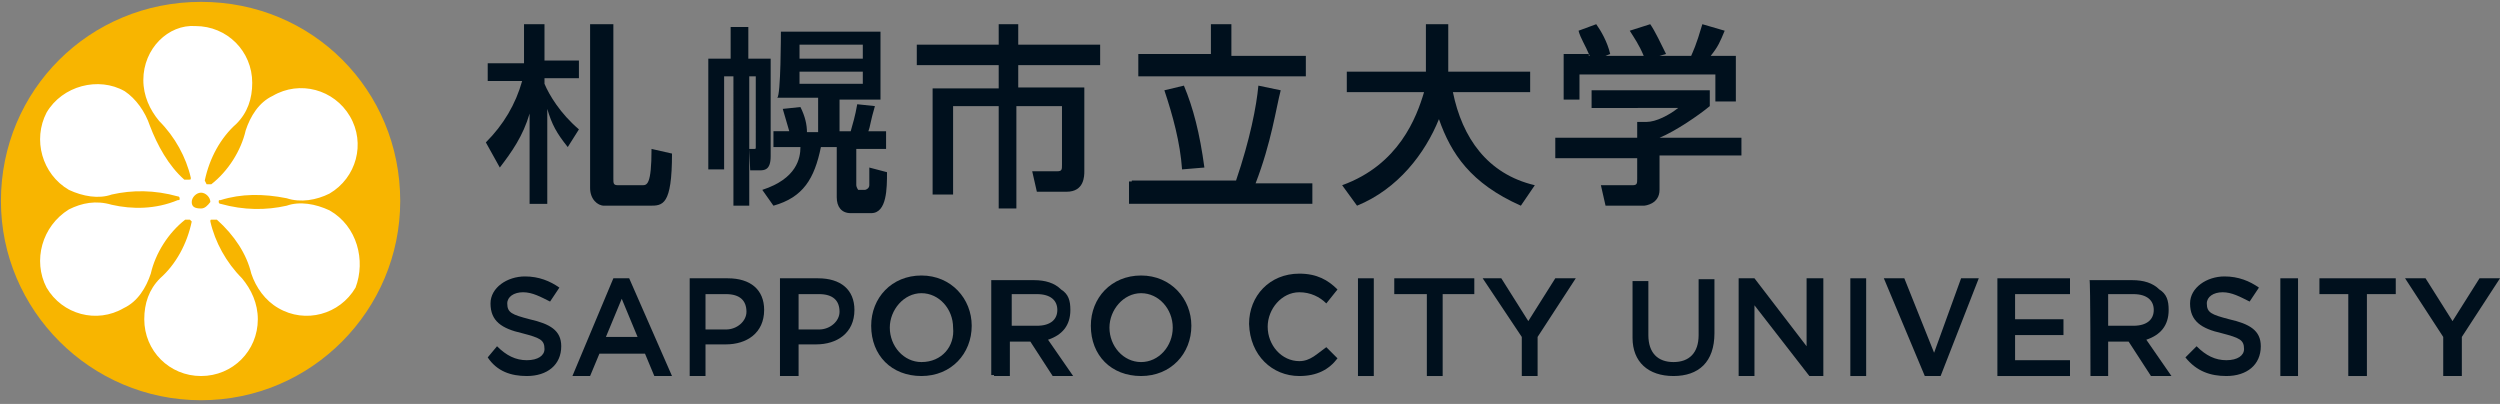 <?xml version="1.0" encoding="utf-8"?>
<!-- Generator: Adobe Illustrator 26.0.2, SVG Export Plug-In . SVG Version: 6.00 Build 0)  -->
<svg version="1.1" id="レイヤー_1" xmlns="http://www.w3.org/2000/svg" xmlns:xlink="http://www.w3.org/1999/xlink" x="0px"
	 y="0px" width="268.6px" height="43.4px" viewBox="0 0 268.6 43.4" style="enable-background:new 0 0 268.6 43.4;"
	 xml:space="preserve">
<rect x="0" y="0" width="268.6" height="43.4" fill="#808080" stroke="none"/>
<style type="text/css">
	.st0{fill-rule:evenodd;clip-rule:evenodd;fill:#00101D;}
	.st1{fill:#00101D;}
	.st2{fill:#F8B500;}
	.st3{fill:#FFFFFF;}
</style>
<path class="st0" d="M56.6,40.4c2.2,0,3.7-1.2,3.7-3.2l0,0c0-1.7-1.2-2.4-3.4-2.9c-1.9-0.5-2.4-0.7-2.4-1.7l0,0
	c0-0.7,0.7-1.2,1.7-1.2c1,0,1.9,0.5,2.9,1l1-1.5c-1-0.7-2.2-1.2-3.7-1.2c-1.9,0-3.7,1.2-3.7,2.9l0,0c0,1.9,1.2,2.7,3.4,3.2
	c1.9,0.5,2.4,0.7,2.4,1.7l0,0c0,0.7-0.7,1.2-1.9,1.2s-2.2-0.5-3.2-1.5l-1,1.2C53.4,39.9,54.9,40.4,56.6,40.4"/>
<path class="st0" d="M61.5,40.4h1.9l1-2.4h4.9l1,2.4h1.9l-4.6-10.5h-1.7L61.5,40.4z M65.1,36.2l1.7-4.1l1.7,4.1H65.1z"/>
<path class="st0" d="M74.1,40.4h1.7V37H78c2.2,0,4.1-1.2,4.1-3.7l0,0c0-2.2-1.5-3.4-3.9-3.4h-4.1C74.1,29.9,74.1,40.4,74.1,40.4z
	 M75.8,35.3v-3.7H78c1.5,0,2.2,0.7,2.2,1.9l0,0c0,1-1,1.9-2.2,1.9h-2.2V35.3z"/>
<path class="st0" d="M84.1,40.4h1.7V37h1.9c2.2,0,4.1-1.2,4.1-3.7l0,0c0-2.2-1.5-3.4-3.9-3.4h-4.1v10.5H84.1z M85.8,35.3v-3.7H88
	c1.5,0,2.2,0.7,2.2,1.9l0,0c0,1-1,1.9-2.2,1.9h-2.2V35.3z"/>
<path class="st0" d="M99,40.4c3.2,0,5.4-2.4,5.4-5.4l0,0c0-2.9-2.2-5.4-5.4-5.4s-5.4,2.4-5.4,5.4l0,0C93.6,38.2,95.8,40.4,99,40.4
	 M99,38.9c-1.9,0-3.4-1.7-3.4-3.7l0,0c0-1.9,1.5-3.7,3.4-3.7s3.4,1.7,3.4,3.7l0,0C102.6,37.2,101.2,38.9,99,38.9"/>
<path class="st0" d="M106.8,40.4h1.7v-3.7h2.2l0,0l2.4,3.7h2.2l-2.7-3.9c1.5-0.5,2.4-1.5,2.4-3.2l0,0c0-1-0.2-1.7-1-2.2
	c-0.7-0.7-1.7-1-2.9-1h-4.6v10.2H106.8z M108.7,35v-3.4h2.7c1.5,0,2.2,0.7,2.2,1.7l0,0c0,1-0.7,1.7-2.2,1.7H108.7z"/>
<path class="st0" d="M122.6,40.4c3.2,0,5.4-2.4,5.4-5.4l0,0c0-2.9-2.2-5.4-5.4-5.4c-3.2,0-5.4,2.4-5.4,5.4l0,0
	C117.2,38.2,119.4,40.4,122.6,40.4 M122.6,38.9c-1.9,0-3.4-1.7-3.4-3.7l0,0c0-1.9,1.5-3.7,3.4-3.7c1.9,0,3.4,1.7,3.4,3.7l0,0
	C126,37.2,124.5,38.9,122.6,38.9"/>
<path class="st0" d="M139.6,40.4c1.9,0,3.2-0.7,4.1-1.9l-1.2-1.2c-1,0.7-1.7,1.5-2.9,1.5c-1.9,0-3.4-1.7-3.4-3.7l0,0
	c0-1.9,1.5-3.7,3.4-3.7c1.2,0,2.2,0.5,2.9,1.2l1.2-1.5c-1-1-2.2-1.7-4.1-1.7c-3.2,0-5.4,2.4-5.4,5.4l0,0
	C134.3,38.2,136.7,40.4,139.6,40.4"/>
<rect x="145.9" y="29.9" class="st0" width="1.7" height="10.5"/>
<polygon class="st0" points="153.3,40.4 155,40.4 155,31.6 158.4,31.6 158.4,29.9 149.8,29.9 149.8,31.6 153.3,31.6 "/>
<polygon class="st0" points="163.5,40.4 165.2,40.4 165.2,36.2 169.3,29.9 167.1,29.9 164.2,34.5 161.3,29.9 159.3,29.9 163.5,36.2 
	"/>
<path class="st0" d="M179.8,40.4c2.7,0,4.4-1.5,4.4-4.6v-5.8h-1.7V36c0,1.9-1,2.9-2.7,2.9s-2.7-1-2.7-2.9v-5.8h-1.7v6.1
	C175.4,38.9,177.1,40.4,179.8,40.4"/>
<polygon class="st0" points="186.8,40.4 188.5,40.4 188.5,32.8 194.4,40.4 195.9,40.4 195.9,29.9 194.1,29.9 194.1,37.2 188.5,29.9 
	186.8,29.9 "/>
<rect x="198.8" y="29.9" class="st0" width="1.7" height="10.5"/>
<polygon class="st0" points="206.8,40.4 208.5,40.4 212.6,29.9 210.7,29.9 207.8,37.9 204.6,29.9 202.4,29.9 "/>
<polygon class="st0" points="214.6,40.4 222.4,40.4 222.4,38.7 216.5,38.7 216.5,36 221.7,36 221.7,34.3 216.5,34.3 216.5,31.6 
	222.4,31.6 222.4,29.9 214.6,29.9 "/>
<path class="st0" d="M224.6,40.4h1.9v-3.7h2.2l0,0l2.4,3.7h2.2l-2.7-3.9c1.5-0.5,2.4-1.5,2.4-3.2l0,0c0-1-0.2-1.7-1-2.2
	c-0.7-0.7-1.7-1-2.9-1h-4.6C224.6,30.1,224.6,40.4,224.6,40.4z M226.5,35v-3.4h2.7c1.5,0,2.2,0.7,2.2,1.7l0,0c0,1-0.7,1.7-2.2,1.7
	H226.5z"/>
<path class="st0" d="M239.2,40.4c2.2,0,3.7-1.2,3.7-3.2l0,0c0-1.7-1.2-2.4-3.4-2.9c-1.9-0.5-2.4-0.7-2.4-1.7l0,0
	c0-0.7,0.7-1.2,1.7-1.2c1,0,1.9,0.5,2.9,1l1-1.5c-1-0.7-2.2-1.2-3.7-1.2c-1.9,0-3.7,1.2-3.7,2.9l0,0c0,1.9,1.2,2.7,3.4,3.2
	c1.9,0.5,2.4,0.7,2.4,1.7l0,0c0,0.7-0.7,1.2-1.9,1.2s-2.2-0.5-3.2-1.5l-1.2,1.2C236,39.9,237.5,40.4,239.2,40.4"/>
<rect x="245" y="29.9" class="st0" width="1.9" height="10.5"/>
<polygon class="st0" points="252.3,40.4 254.3,40.4 254.3,31.6 257.4,31.6 257.4,29.9 249.2,29.9 249.2,31.6 252.3,31.6 "/>
<polygon class="st0" points="262.5,40.4 264.5,40.4 264.5,36.2 268.6,29.9 266.4,29.9 263.5,34.5 260.6,29.9 258.4,29.9 262.5,36.2 
	"/>
<path class="st1" d="M52.2,15.3c1.9-1.9,3.2-4.1,3.9-6.6h-3.7V6.8h3.9V2.6h2.2v3.9h3.7v1.9h-3.7V9c0.5,1.2,1.7,3.2,3.7,4.9L61,15.8
	c-1.2-1.5-1.7-2.4-2.2-4.1l0,0v10.2h-1.9v-9.7l0,0c-0.7,2.4-1.9,4.1-3.2,5.8L52.2,15.3z M65.9,2.6v16.6c0,0.5,0,0.7,0.5,0.7H69
	c0.5,0,1,0,1-3.9l2.2,0.5c0,5.6-1,5.6-2.4,5.6h-4.9c-0.7,0-1.5-0.7-1.5-1.9V2.6H65.9z"/>
<path class="st1" d="M78.5,2.9h1.9v3.4h2.4v10.5c0,1.5-0.7,1.5-1.2,1.5h-1L80.5,16H81c0.2,0,0.2,0,0.2-0.2V8.2h-0.7v13.9h-1.7V8.2
	h-1v10h-1.7V6.3h2.4C78.5,6.3,78.5,2.9,78.5,2.9z M83.9,3.4h10.7v7.3h-4.4v3.4h1.2c0.2-0.7,0.5-1.7,0.7-2.9l1.9,0.2
	c-0.5,1.7-0.5,2.2-0.7,2.7h1.9V16h-3.2v3.9c0,0.2,0.2,0.5,0.2,0.5h0.7c0.2,0,0.5-0.2,0.5-0.5c0-0.2,0-1.2,0-1.9l1.9,0.5
	c0,1.7,0,4.4-1.7,4.4h-2.2c-1,0-1.5-0.7-1.5-1.7v-5.4h-1.7c-0.7,3.4-1.9,5.4-5.1,6.3l-1.2-1.7c3.7-1.2,4.1-3.4,4.1-4.6h-2.9v-1.7
	h1.7c-0.2-0.7-0.5-1.7-0.7-2.4l1.9-0.2c0.5,1,0.7,1.9,0.7,2.7h1.2v-3.7h-4.4C83.9,10.4,83.9,3.4,83.9,3.4z M86.1,6.3h6.6V4.8h-6.8
	v1.5H86.1z M86.1,9h6.6V7.7h-6.8V9H86.1z"/>
<path class="st1" d="M107.2,2.6h2.2v2.2h8.8V7h-8.8v2.4h7.1v9c0,0.5,0,2.2-1.9,2.2h-3.2l-0.5-2.2h2.7c0.5,0,0.5-0.2,0.5-0.7v-6.3
	h-4.9v11h-1.9v-11h-4.9v9.5h-2.2V9.5h7.1V7h-8.8V4.8h8.8V2.6z"/>
<path class="st1" d="M121.6,19.4h11.2c1.5-4.4,2.2-8,2.4-10.2l2.4,0.5c-0.5,1.9-1,5.6-2.7,10h6.1v2.2h-19.7v-2.4H121.6z M130.1,2.6
	h2.2V6h8v2.2h-18V5.8h7.8V2.6z M127.2,9.2c1,2.4,1.7,5.1,2.2,8.8l-2.4,0.2c-0.2-2.9-1-5.8-1.9-8.5L127.2,9.2z"/>
<path class="st1" d="M144.2,19.9c6.1-2.2,8-7.3,8.8-10h-8.3V7.7h8.5V2.6h2.4v5.1h8.8v2.2h-8.3c1,4.9,3.7,8.8,8.8,10l-1.5,2.2
	c-5.4-2.4-7.5-5.6-8.8-9.3l0,0c-1.5,3.7-4.4,7.5-8.8,9.3L144.2,19.9z"/>
<path class="st1" d="M183.7,9.7v1.7c-1.2,1-3.7,2.7-5.4,3.4l0,0h8.8v1.9h-8.8v3.7c0,1.5-1.5,1.7-1.7,1.7h-4.1l-0.5-2.2h3.4
	c0.5,0,0.5-0.2,0.5-0.7V17h-8.8v-2.2h8.8v-1.7h1c1,0,2.4-0.7,3.4-1.5H171V9.7H183.7z M170.8,6c-0.5-1.2-1-1.9-1.2-2.7l1.9-0.7
	c0.5,0.7,1.2,1.9,1.5,3.2L172.5,6l0,0h4.1c-0.5-1.2-1-1.9-1.5-2.7l2.2-0.7c0.5,0.7,1.2,2.2,1.7,3.2L178.3,6l0,0h3.4
	c0.2-0.5,0.5-1,1.2-3.4l2.4,0.7c-0.5,1.2-0.7,1.7-1.5,2.7h2.7v4.9h-2.2V8h-14.6v2.7h-1.7V5.8h2.7V6z"/>
<path class="st2" d="M0.1,21.6C0.1,9.7,9.6,0.2,21.6,0.2S43,9.7,43,21.6C43,33.3,33.5,43,21.6,43S0.1,33.3,0.1,21.6"/>
<path class="st3" d="M35.4,22.6c-1.5-0.7-3.2-1-4.6-0.5c-2.2,0.5-4.6,0.5-7.1-0.2c-0.2,0-0.2-0.2-0.2-0.2c0-0.2,0-0.2,0.2-0.2
	c2.2-0.7,4.6-0.7,7.1-0.2l0,0c1.5,0.5,3.2,0.2,4.6-0.5c2.9-1.7,3.9-5.4,2.2-8.3c-1.7-2.9-5.4-3.9-8.3-2.2c-1.5,0.7-2.4,2.2-2.9,3.7
	c-0.5,2.2-1.9,4.4-3.7,5.8c0,0-0.2,0-0.5,0L22,19.4c0.5-2.4,1.7-4.6,3.4-6.1c1.2-1.2,1.7-2.7,1.7-4.4c0-3.4-2.7-6.1-6.1-6.1
	c-2.9-0.2-5.6,2.4-5.6,5.8c0,1.7,0.7,3.2,1.7,4.4c1.7,1.7,2.9,3.9,3.4,6.1c0,0.2,0,0.2-0.2,0.2c0,0-0.2,0-0.5,0
	c-1.7-1.5-2.9-3.7-3.7-5.8c-0.5-1.5-1.5-2.9-2.7-3.7C10.6,8.2,6.7,9.2,5,12.1c-1.5,2.9-0.5,6.6,2.4,8.3c1.5,0.7,3.2,1,4.6,0.5
	c2.2-0.5,4.6-0.5,7.1,0.2c0.2,0,0.2,0.2,0.2,0.2c0,0.2,0,0.2-0.2,0.2c-2.4,1-4.9,1-7.1,0.5c-1.7-0.5-3.2-0.2-4.6,0.5
	C4.5,24.3,3.5,28,5,30.9c1.7,2.9,5.4,3.9,8.3,2.2c1.5-0.7,2.4-2.2,2.9-3.7c0.5-2.2,1.9-4.4,3.7-5.8c0,0,0.2,0,0.5,0l0.2,0.2
	c-0.5,2.4-1.7,4.6-3.4,6.1c-1.2,1.2-1.7,2.7-1.7,4.4c0,3.4,2.7,6.1,6.1,6.1s6.1-2.7,6.1-6.1c0-1.7-0.7-3.2-1.7-4.4
	c-1.7-1.7-2.9-3.9-3.4-6.1c0-0.2,0-0.2,0.2-0.2s0.2,0,0.5,0c1.9,1.7,3.2,3.7,3.7,5.8c0.5,1.5,1.5,2.9,2.9,3.7
	c2.9,1.7,6.6,0.7,8.3-2.2C39.3,28,38.4,24.3,35.4,22.6 M21.6,22.4c-0.7,0-1-0.2-1-0.7c0-0.5,0.5-1,1-1c0.5,0,1,0.5,1,1
	C22.3,22.1,22,22.4,21.6,22.4"/>
</svg>

